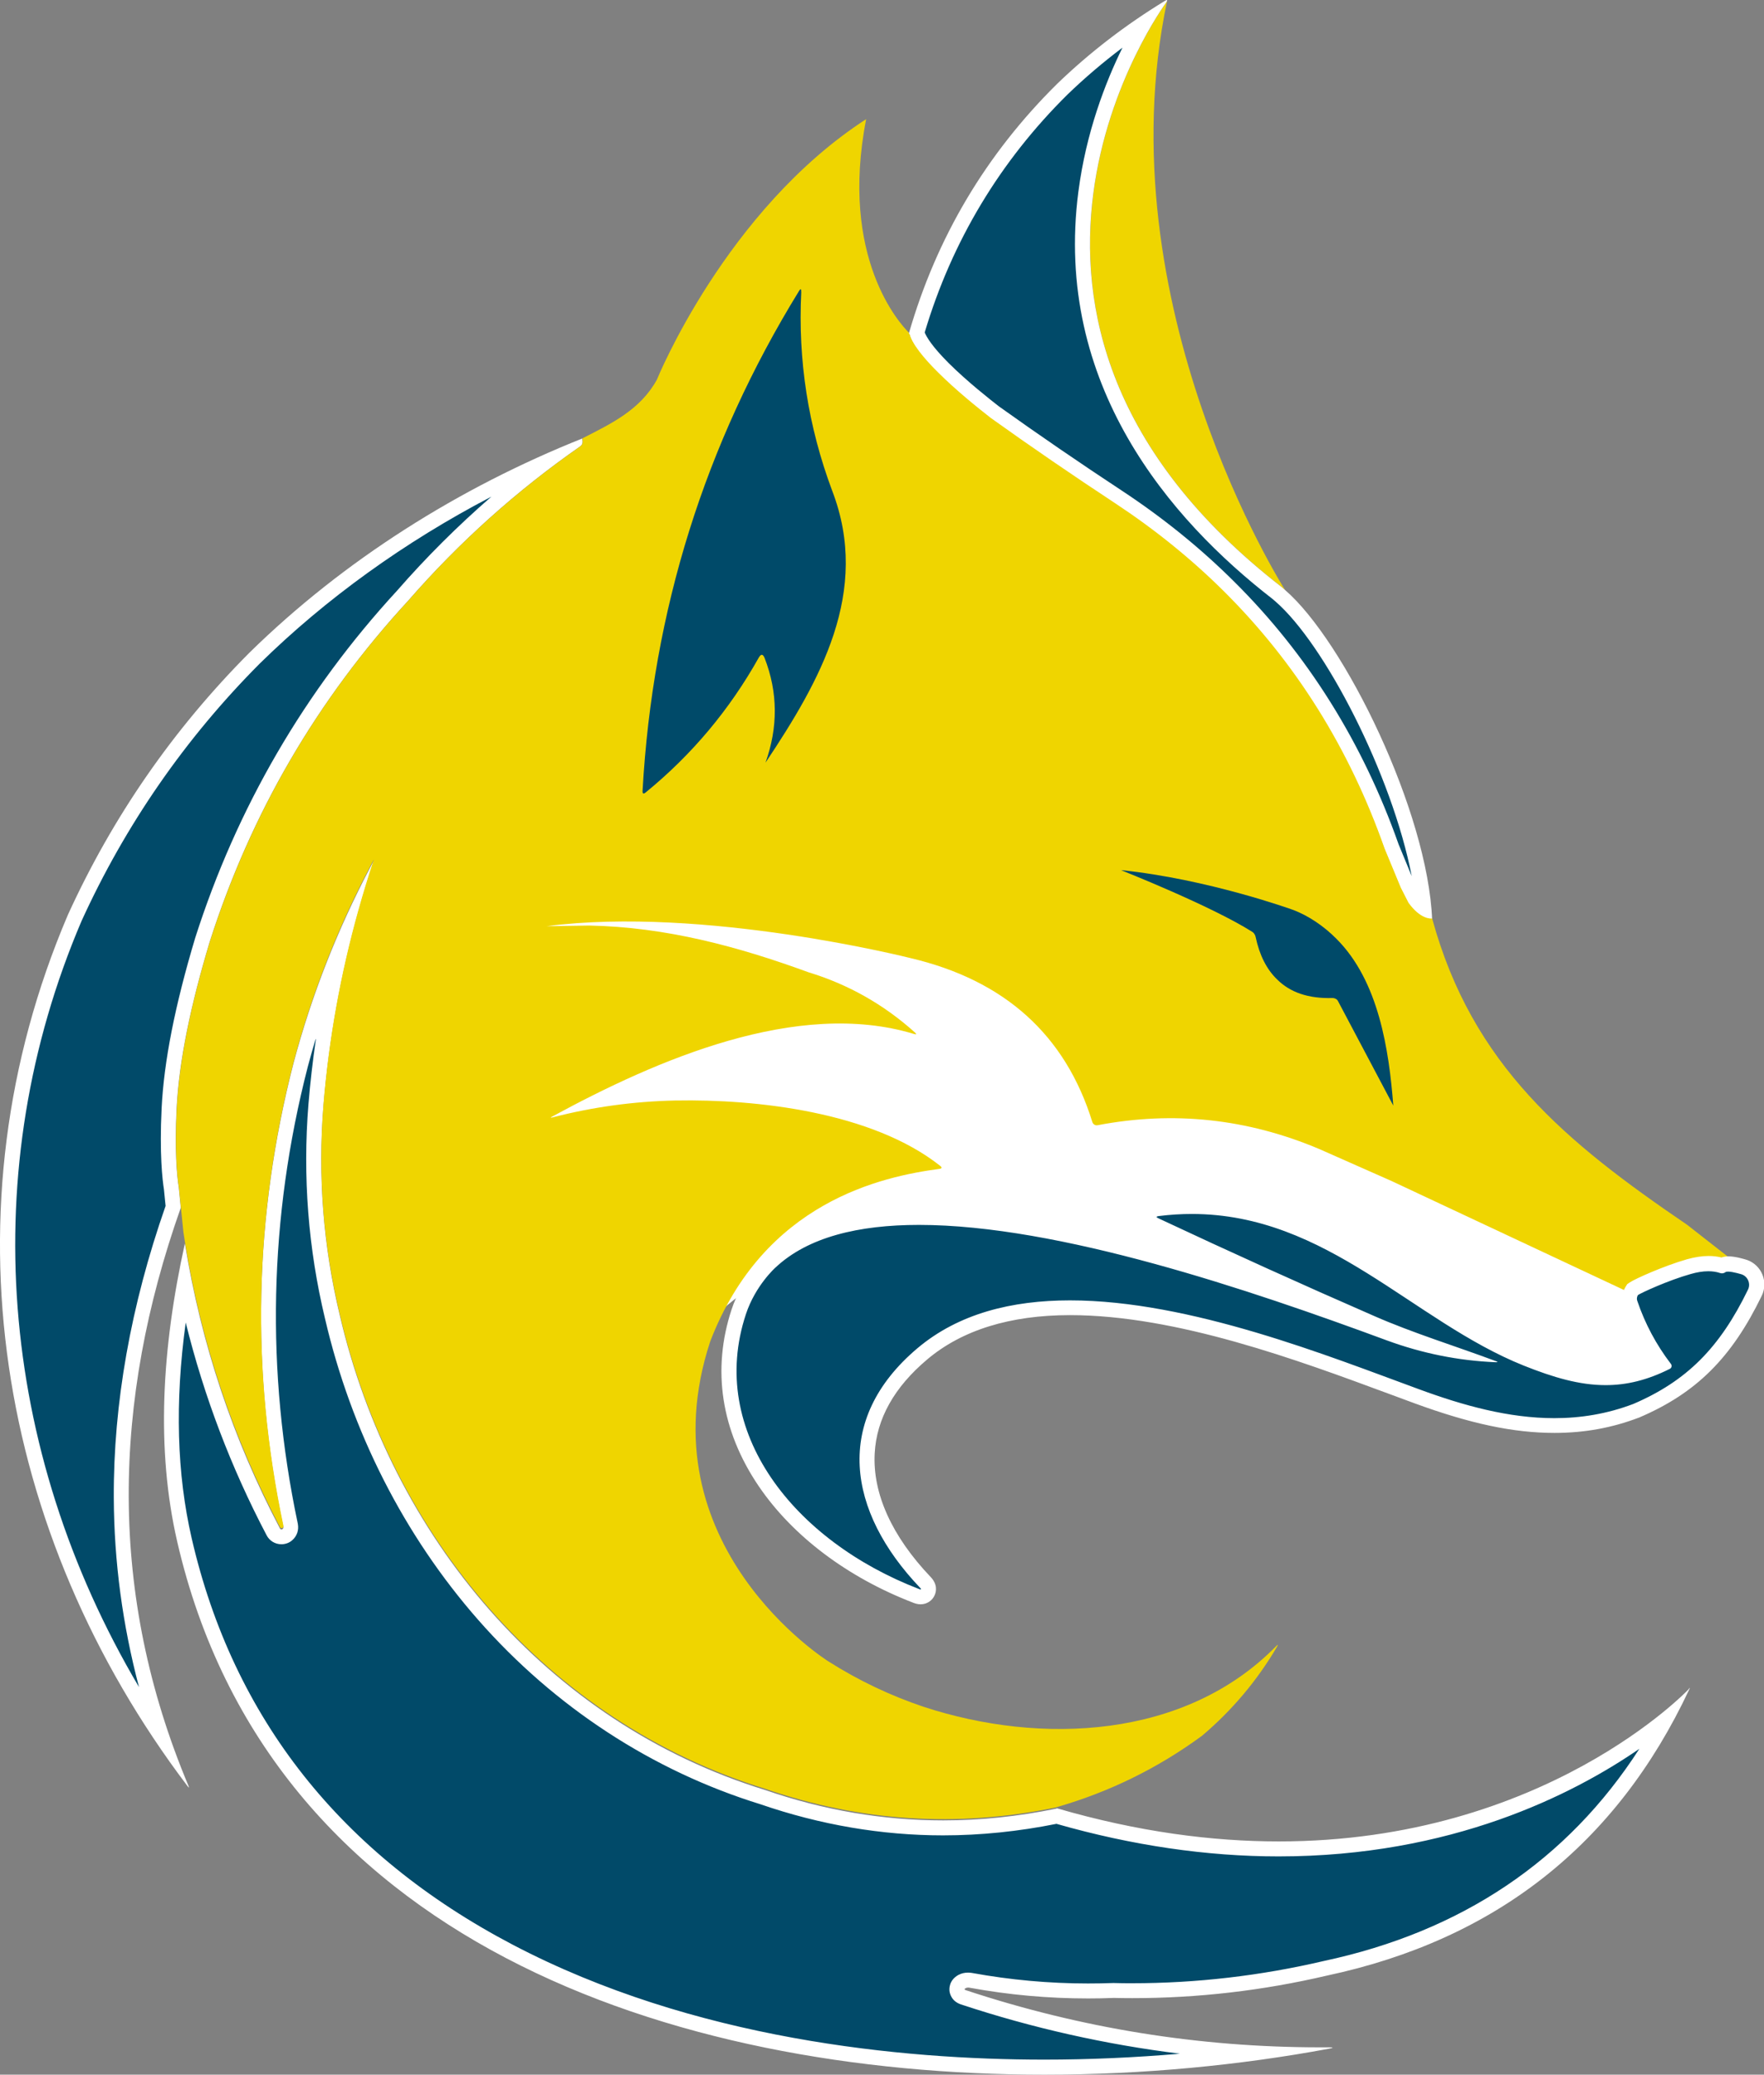 <svg xmlns="http://www.w3.org/2000/svg" id="Calque_2" data-name="Calque 2" viewBox="0 0 235.65 277.08"><rect x="0" y="0" width="235.65" height="277.08" fill="#808080" stroke="none"/><defs><style> .cls-1 { fill: none; } .cls-2 { fill: #014a69; } .cls-3 { fill: #004a69; } .cls-4 { fill: #efd500; } .cls-5 { fill: #fff; } .cls-6 { fill: #f2e500; } </style></defs><g id="Calque_1-2" data-name="Calque 1"><path class="cls-5" d="M72.85,121.64s72-3.53,73.89,27.01c0,0,16.8-9.92,73.89,24.71l.43,1.71,3.43,7.14s-3.26,5.29-13.49,3.46l-15.74-2.11s-17.16-4.63-28.73-9c-11.57-4.37-43.61-10.11-43.61-10.11,0,0-11.83-3.26-28.97,12.69l-28.71-36.77,7.63-18.72Z"></path><g><path class="cls-1" d="M49.93,114.95c-.14.27-.28.54-.42.8-.62,1.95-1.16,3.91-1.62,5.88.63-2.24,1.3-4.47,2.04-6.68Z"></path><path class="cls-1" d="M148.83,67.25c-5.6-3.69-11.13-7.47-16.58-11.37-1.61-1.26-4.52-3.58-6.94-5.97,2.44,2.44,5.42,4.82,7.06,6.1,5.46,3.89,10.99,7.68,16.58,11.37,5.34,3.52,10.19,7.44,14.53,11.75-4.38-4.36-9.26-8.32-14.65-11.87Z"></path><path class="cls-4" d="M171.25,78.43c.13.11.27.23.4.35,0,0,0-.01,0-.02,0,0-24.26-38.06-15.74-78.63,0,0,0,0,0,0-.02.06-.06.13-.12.22,0,0-31.1,41.98,15.47,78.08Z"></path><g><path class="cls-2" d="M190.24,121.46c-.34-.24-.75-.62-1.21-1.24l-1-1.95-2.14-5.17c-4.72-13.41-12.03-25.1-21.71-34.7-4.41-4.39-9.39-8.42-14.81-12-5.67-3.74-11.24-7.55-16.55-11.35-1.02-.8-4.23-3.31-6.82-5.87-2.53-2.53-3.31-3.99-3.53-4.76h0c3.67-12.47,10.21-23.41,19.46-32.54,3.35-3.23,7.01-6.18,10.9-8.81-2.5,4.28-6.44,12.39-7.78,22.64-3.29,25.28,12.09,43.05,25.58,53.5.07.05.36.31.36.31,7.54,6.48,18.05,27.87,19.24,41.93Z"></path><path class="cls-5" d="M149.94,6.38c-2.29,4.66-4.85,11.31-5.88,19.21-3.35,25.75,12.26,43.81,25.93,54.4.07.06.14.12.21.18l.14.12c6.63,5.7,15.62,23.19,18.25,36.72l-1.75-4.24c-4.79-13.58-12.18-25.38-21.95-35.07-4.45-4.44-9.49-8.52-14.96-12.13-5.65-3.72-11.2-7.52-16.49-11.3-1.08-.84-4.21-3.29-6.72-5.79-2.23-2.23-2.95-3.49-3.19-4.08,3.63-12.17,10.06-22.87,19.09-31.79,2.3-2.22,4.75-4.3,7.32-6.24M155.88,0c-.05,0-.16.05-.3.14-5.18,3.16-9.97,6.83-14.34,11.04-9.51,9.39-16.13,20.52-19.84,33.4,0,0,0,0,0,0,.08.08.12.12.12.12.4,1.47,1.94,3.36,3.79,5.21,2.42,2.4,5.33,4.72,6.94,5.97,5.46,3.89,10.99,7.68,16.58,11.37,5.39,3.56,10.28,7.52,14.65,11.87,9.61,9.53,16.78,20.99,21.49,34.37l2.17,5.24,1.03,2.02c1.4,1.93,2.63,2.11,3.03,2.11.06,0,.11,0,.12,0-.56-14.42-11.73-37.25-19.67-44.08-.13-.12-.27-.24-.4-.35C124.68,42.33,155.78.35,155.78.35c.06-.09.1-.16.12-.22.03-.08.03-.13-.03-.13h0Z"></path></g><path class="cls-6" d="M125.31,49.9c-1.85-1.85-3.38-3.73-3.79-5.21,0,0-.04-.04-.12-.12.41,1.5,2.01,3.44,3.91,5.32Z"></path><g><g><path class="cls-2" d="M21.64,232.05C-.83,198.68-5.25,158.26,9.99,122.57c5.88-12.91,13.96-24.58,24.01-34.67,10.85-10.66,24.23-19.65,38.96-26.22-6.99,5.28-13.43,11.28-19.19,17.89-12.24,13.28-21.24,28.75-26.73,45.95-2.69,8.98-4.15,16.35-4.45,22.55-.3,6.06.12,9.49.31,10.68l.24,2.43c-8.79,24.96-9.29,48.22-1.49,70.88Z"></path><path class="cls-5" d="M65.63,66.34c-4.48,3.89-8.69,8.08-12.59,12.55-12.35,13.41-21.41,28.99-26.96,46.36-2.71,9.04-4.18,16.49-4.49,22.78-.3,6.06.11,9.55.31,10.82l.22,2.21c-4.65,13.28-6.98,26.4-6.92,39,.04,8.5,1.17,16.95,3.37,25.26C-.27,193.49-3.27,156.16,10.89,123.01c5.84-12.82,13.86-24.4,23.8-34.38,8.84-8.68,19.36-16.25,30.93-22.29M77.79,58.56c-16.44,6.56-31.88,16.25-44.5,28.64-10.16,10.21-18.24,21.87-24.22,34.98C-7.74,161.53-.49,204.81,25.04,238.53c.11.14.17.2.19.2.03,0,0-.09-.07-.27-10.71-25.51-10.19-51.22-1.01-77.16l-.27-2.71c-.26-1.62-.56-5.03-.29-10.47.31-6.44,1.89-13.91,4.41-22.3,5.48-17.16,14.33-32.35,26.53-45.6,6.82-7.82,14.48-14.69,22.98-20.61.21-.14.33-.38.31-.63l-.03-.43h0Z"></path></g><g><path class="cls-2" d="M139.53,276.08c-19.15,0-47.1-2.68-71.47-15.46-23.19-12.16-37.79-30.64-43.39-54.92-2.33-10.14-2.34-21.42,0-34.34,2.37,11.59,6.35,22.75,11.86,33.24.2.4.62.66,1.09.66.3,0,.6-.11.82-.31.33-.28.48-.74.4-1.2-4.33-20.54-3.88-41.22,1.34-61.5,1.45-5.43,3.28-10.78,5.47-15.99-1.7,7.04-2.86,14.2-3.45,21.36-.76,9.48-.03,18.99,2.19,28.24,7.16,30.85,29.21,55.45,57.54,64.17,7.86,2.71,15.97,4.09,24.06,4.09,5.01,0,10.12-.53,15.19-1.57,10.09,2.91,20.06,4.38,29.62,4.38h0c18.58,0,32.65-5.59,41.18-10.27,4.59-2.52,8.09-5.03,10.47-6.94-9.7,17.66-24.96,28.8-45.41,33.16-8.48,1.98-17.15,2.99-25.79,2.99-.82,0-1.63,0-2.45-.03-1.19.04-2.32.07-3.45.07-5.22,0-10.48-.48-15.64-1.42-.16-.02-.28-.03-.39-.03-.29,0-.56.06-.8.19-.67.39-.69.93-.67,1.14.02.21.15.74.85.97,12.64,4.18,25.69,6.67,38.92,7.43-9.23,1.25-18.79,1.89-28.1,1.89Z"></path><path class="cls-5" d="M42.2,138.8c-.43,2.91-.76,5.82-1,8.73-.77,9.59-.03,19.19,2.21,28.54,3.5,15.08,10.58,29.01,20.47,40.27,10.24,11.66,23.28,20.17,37.72,24.63,7.99,2.75,16.19,4.15,24.38,4.15,4.99,0,10.09-.52,15.15-1.54,10.1,2.89,20.08,4.35,29.67,4.35,23.05,0,39.29-8.23,48.2-14.37-9.6,14.9-23.75,24.42-42.21,28.35-8.38,1.96-16.98,2.96-25.55,2.96-.81,0-1.62,0-2.43-.03h-.06s-.06,0-.06,0c-1.11.04-2.24.06-3.35.06-5.16,0-10.36-.47-15.46-1.4h-.03s-.03-.01-.03-.01c-.18-.03-.34-.04-.51-.04-.46,0-.89.1-1.27.31h-.03s-.03.03-.03.03c-1.19.69-1.17,1.78-1.14,2.09.03.32.24,1.39,1.54,1.82,9.55,3.16,19.33,5.35,29.24,6.58-6.04.52-12.12.79-18.12.79-19.04,0-46.82-2.66-71.01-15.35-22.92-12.02-37.35-30.27-42.88-54.26-1.99-8.65-2.26-18.15-.8-28.83,2.44,9.86,6.06,19.38,10.79,28.38.38.76,1.14,1.23,1.99,1.23.55,0,1.08-.2,1.45-.54.62-.53.9-1.34.75-2.16v-.03s-.01-.03-.01-.03c-4.3-20.36-3.85-40.89,1.33-60.99.33-1.24.68-2.48,1.05-3.71M49.93,114.95c-.14.27-.28.54-.42.8-4.43,8.39-7.87,17.13-10.3,26.25-5.28,20.51-5.74,41.15-1.36,61.92.02.12-.01.22-.09.28-.04.04-.1.06-.15.06-.08,0-.17-.04-.21-.12-6.31-12.01-10.54-24.7-12.7-38.08-3.1,14.06-3.87,27.49-1.02,39.86,12.3,53.34,66.16,71.16,115.84,71.16,13.25,0,26.19-1.27,37.98-3.46.64-.12.68-.19.12-.19-.04,0-.09,0-.14,0-.37,0-.74,0-1.11,0-16.19,0-31.97-2.55-47.34-7.63-.23-.08-.23-.16-.02-.28.09-.05.2-.07.32-.07.06,0,.13,0,.21.02,5.24.96,10.51,1.43,15.82,1.43,1.14,0,2.28-.02,3.43-.07.82.02,1.65.03,2.47.03,8.78,0,17.44-1.01,26-3.01,22.55-4.81,38.68-17.53,48.38-38.17.08-.17.11-.26.09-.26-.02,0-.08.07-.17.21,0,0-19.18,20.3-54.73,20.3-8.87,0-18.75-1.26-29.62-4.42-.05.01-.1.03-.15.05-5.06,1.04-10.08,1.56-15.06,1.56-8.02,0-15.94-1.35-23.76-4.05-29.25-9.01-50.01-33.96-56.86-63.45-2.2-9.19-2.93-18.5-2.17-27.93.73-8.86,2.3-17.54,4.69-26.06.63-2.24,1.3-4.47,2.04-6.68h0Z"></path></g></g><g><path class="cls-1" d="M226.88,169.31c1.38-.39,2.74-.52,3.93-.13-1.2-.39-2.55-.26-3.93.13Z"></path><g><path class="cls-1" d="M226.88,169.31c1.38-.39,2.74-.52,3.93-.13-1.2-.39-2.55-.26-3.93.13Z"></path><path class="cls-4" d="M226.86,169.14c1.38-.39,2.74-.52,3.93-.13.24.08.5.03.69-.11l.38-.27h-.01s-6.49-5.07-6.49-5.07c-16.19-11.02-28.68-21.26-34.04-40.89,0,0,0,0-.01,0-.14.02-1.53.14-3.15-2.1l-1.03-2.02-2.17-5.24c-4.71-13.38-11.88-24.83-21.49-34.37-4.34-4.31-9.19-8.23-14.53-11.75-5.6-3.69-11.13-7.47-16.58-11.37-1.64-1.28-4.62-3.66-7.06-6.1-1.9-1.88-3.49-3.82-3.91-5.32-1.09-1.08-9.3-9.92-5.68-28.49-18.78,12.16-27.96,34.8-27.96,34.8-2.22,4.03-6.06,5.85-9.94,7.83h0s.03.44.03.44c.01.25-.11.49-.31.63-8.5,5.92-16.16,12.79-22.98,20.61-12.2,13.24-21.05,28.44-26.53,45.6-2.52,8.38-4.09,15.86-4.41,22.3-.27,5.44.03,8.85.29,10.47l.27,2.71.33,3.26c.07.44.14.89.21,1.33,2.16,13.37,6.39,26.07,12.7,38.08.07.13.25.16.36.07.08-.07.11-.16.09-.28-4.38-20.77-3.93-41.41,1.36-61.92,2.43-9.11,5.86-17.86,10.3-26.25.14-.27.27-.54.42-.8-.74,2.22-1.41,4.45-2.04,6.68-2.39,8.52-3.96,17.21-4.69,26.06-.76,9.43-.03,18.74,2.17,27.93,6.84,29.49,27.6,54.44,56.86,63.45,12.68,4.37,25.62,5.21,38.82,2.48.05-.01.1-.03.15-.05,7.02-2.03,13.48-5.2,19.38-9.53,4-3.39,7.34-7.35,10-11.87.18-.31.14-.34-.11-.09-12.14,12.38-31.39,13.25-47.1,8.1-4.43-1.49-8.67-3.5-12.71-6.06,0,0-24.77-15.48-15.79-42.74,7.17-18.67,22.99-22.02,30.6-23.04.36-.05.4-.18.11-.41-9.07-7.18-24.51-8.93-35.33-8.72h-.12c-5.5.12-10.93.86-16.28,2.24-.35.09-.37.04-.05-.12,13.89-7.54,32.69-15.74,48.29-11.01.35.1.38.03.11-.21-4.15-3.73-8.89-6.41-14.21-8.03-9.46-3.46-19.08-6.04-29.29-6.24l-5.69.09c20.96-2.73,48.58,4.25,48.58,4.25,12.61,2.96,20.72,10.26,24.33,21.92.1.29.39.47.69.41,10.15-1.94,20.04-.88,29.67,3.2l9.63,4.26,32.85,15.4c.02-.07.05-.14.09-.2.42-.29,5-2.95,8.05-3.81Z"></path><g><path class="cls-3" d="M122.98,213.28c-.18,0-.36-.04-.6-.13-8.62-3.32-15.8-8.73-20.21-15.23-4.84-7.13-6.04-14.98-3.49-22.7,1.34-4.06,4.12-6.57,4.24-6.68,4.19-3.94,10.87-5.95,19.83-5.95,18.55,0,43.34,8.28,62.87,15.5,1.77.65,3.57,1.2,5.39,1.63-2.65-.94-5.31-1.93-7.82-3.03-9.47-4.13-19.18-8.53-28.88-13.07-.8-.36-.85-.92-.81-1.23.04-.3.24-.84,1.12-.97,1.55-.19,3.08-.29,4.58-.29,11.86,0,20.9,5.97,29.65,11.75,4.81,3.18,9.78,6.46,15.06,8.57,4.45,1.78,7.61,2.54,10.57,2.54,2.51,0,4.98-.58,7.52-1.77-1.81-2.48-3.24-5.23-4.24-8.16-.13-.39-.13-.82,0-1.22.05-.14.11-.28.19-.4l.11-.18.17-.12c.53-.36,4.23-2.06,7.34-2.95.96-.27,1.82-.41,2.63-.41.63,0,1.23.08,1.78.25.22-.13.5-.2.85-.2.77,0,1.91.34,2.13.41.7.25,1.23.76,1.5,1.41.26.65.24,1.38-.06,2-3.9,8.04-8.49,12.61-15.83,15.76-3.51,1.34-7.08,1.98-10.95,1.98h0c-5.36,0-11.05-1.21-18.44-3.93-1.07-.39-2.2-.81-3.37-1.25-12.01-4.46-28.45-10.56-42.89-10.56-8.26,0-14.9,2.07-19.74,6.16-4.61,3.9-7.08,8.34-7.35,13.22-.31,5.65,2.37,11.63,7.75,17.28.42.44.54.88.35,1.32l-.26.61-.71.02Z"></path><path class="cls-5" d="M159.21,162.13c18.13,0,29.5,14.31,44.34,20.25,3.98,1.59,7.46,2.61,10.94,2.61,2.78,0,5.55-.65,8.57-2.17.25-.12.33-.44.15-.67-1.95-2.55-3.45-5.35-4.49-8.42-.07-.19-.06-.39,0-.57.02-.07.05-.14.09-.2.42-.29,4-1.95,7.05-2.81.8-.23,1.59-.37,2.35-.37.55,0,1.08.07,1.58.24.08.02.16.04.24.04.16,0,.32-.05.46-.15.07-.06.2-.08.36-.08.65,0,1.83.37,1.83.37.82.29,1.21,1.24.84,2.02-3.79,7.81-8.22,12.23-15.32,15.28-3.52,1.34-7.04,1.9-10.56,1.9-6.06,0-12.1-1.66-18.1-3.87-11.93-4.37-30.54-11.86-46.6-11.86-7.73,0-14.87,1.74-20.39,6.4-11.31,9.56-9.34,21.8.33,31.95.17.17.2.26.11.26-.05,0-.13-.02-.24-.07-16.64-6.41-28.3-20.99-23.11-36.68,1.27-3.86,3.95-6.24,3.95-6.24,4.34-4.08,11.11-5.7,19.17-5.7,18.66,0,44.22,8.67,62.52,15.43,4.69,1.72,9.51,2.7,14.48,2.91.03,0,.06,0,.08,0,.28,0,.27-.05-.05-.16-5.42-2.02-11.06-3.75-16.19-6-9.68-4.22-19.3-8.58-28.85-13.06-.34-.15-.31-.25.04-.3,1.52-.19,3-.28,4.43-.28M159.21,160.13c-1.54,0-3.11.1-4.68.29h-.03s-.03,0-.03,0c-1.62.25-1.91,1.46-1.96,1.82s-.1,1.61,1.4,2.28c4.25,1.99,8.51,3.96,12.75,5.89-15.07-4.85-30.98-8.83-43.92-8.83-9.21,0-16.12,2.1-20.52,6.23-.32.29-3.12,2.93-4.49,7.08-2.65,8.03-1.4,16.18,3.61,23.57,4.52,6.67,11.86,12.21,20.68,15.6.24.09.56.2.96.2.83,0,1.57-.48,1.89-1.24.2-.47.4-1.42-.55-2.41-5.18-5.44-7.77-11.16-7.47-16.53.25-4.59,2.6-8.8,7-12.51,4.65-3.93,11.08-5.93,19.1-5.93,14.26,0,30.6,6.07,42.54,10.49,1.17.44,2.3.85,3.38,1.25,7.51,2.76,13.31,3.99,18.79,3.99,3.99,0,7.68-.67,11.27-2.04h.04s.04-.03.04-.03c7.59-3.25,12.32-7.96,16.34-16.25.43-.88.46-1.91.09-2.82-.37-.91-1.12-1.63-2.05-1.96h-.03s-.04-.02-.04-.02c-.34-.11-1.53-.46-2.42-.46-.34,0-.65.05-.93.15-.53-.13-1.11-.2-1.71-.2-.9,0-1.85.15-2.9.44-3.11.89-6.97,2.63-7.64,3.09l-.34.23-.22.35c-.12.19-.21.39-.29.61-.21.61-.22,1.26,0,1.87.9,2.64,2.13,5.12,3.67,7.41-2.04.82-3.98,1.2-6,1.2-2.83,0-5.88-.74-10.2-2.47-5.18-2.08-9.89-5.19-14.88-8.48-8.87-5.86-18.03-11.91-30.2-11.91h0Z"></path></g><path class="cls-3" d="M178.73,133.68c-.03-.06-.07-.11-.11-.16-.18-.15-.4-.24-.64-.23-3.18.09-5.63-.74-7.38-2.49-1.38-1.33-2.34-3.21-2.86-5.65-.04-.22-.15-.41-.29-.57-.05-.04-.1-.08-.15-.12-5.51-3.49-17.55-8.25-17.55-8.25,11.62,1.19,22.9,5.28,22.9,5.28,2.13.77,4.27,2.26,5.86,3.87,5.68,5.65,7.04,14.86,7.62,22.3"></path></g></g><path class="cls-3" d="M107.03,38.98c.02-.43-.08-.47-.3-.1-12.58,20.45-19.55,42.69-20.89,66.74-.02.39.12.46.42.21,6.17-5.04,11.19-11.03,15.09-17.98.31-.55.57-.53.8.05,1.77,4.57,1.8,9.22.11,13.96,7.28-10.91,14.09-22.84,8.91-36.32-3.21-8.58-4.59-17.43-4.13-26.55Z"></path></g></g></svg>